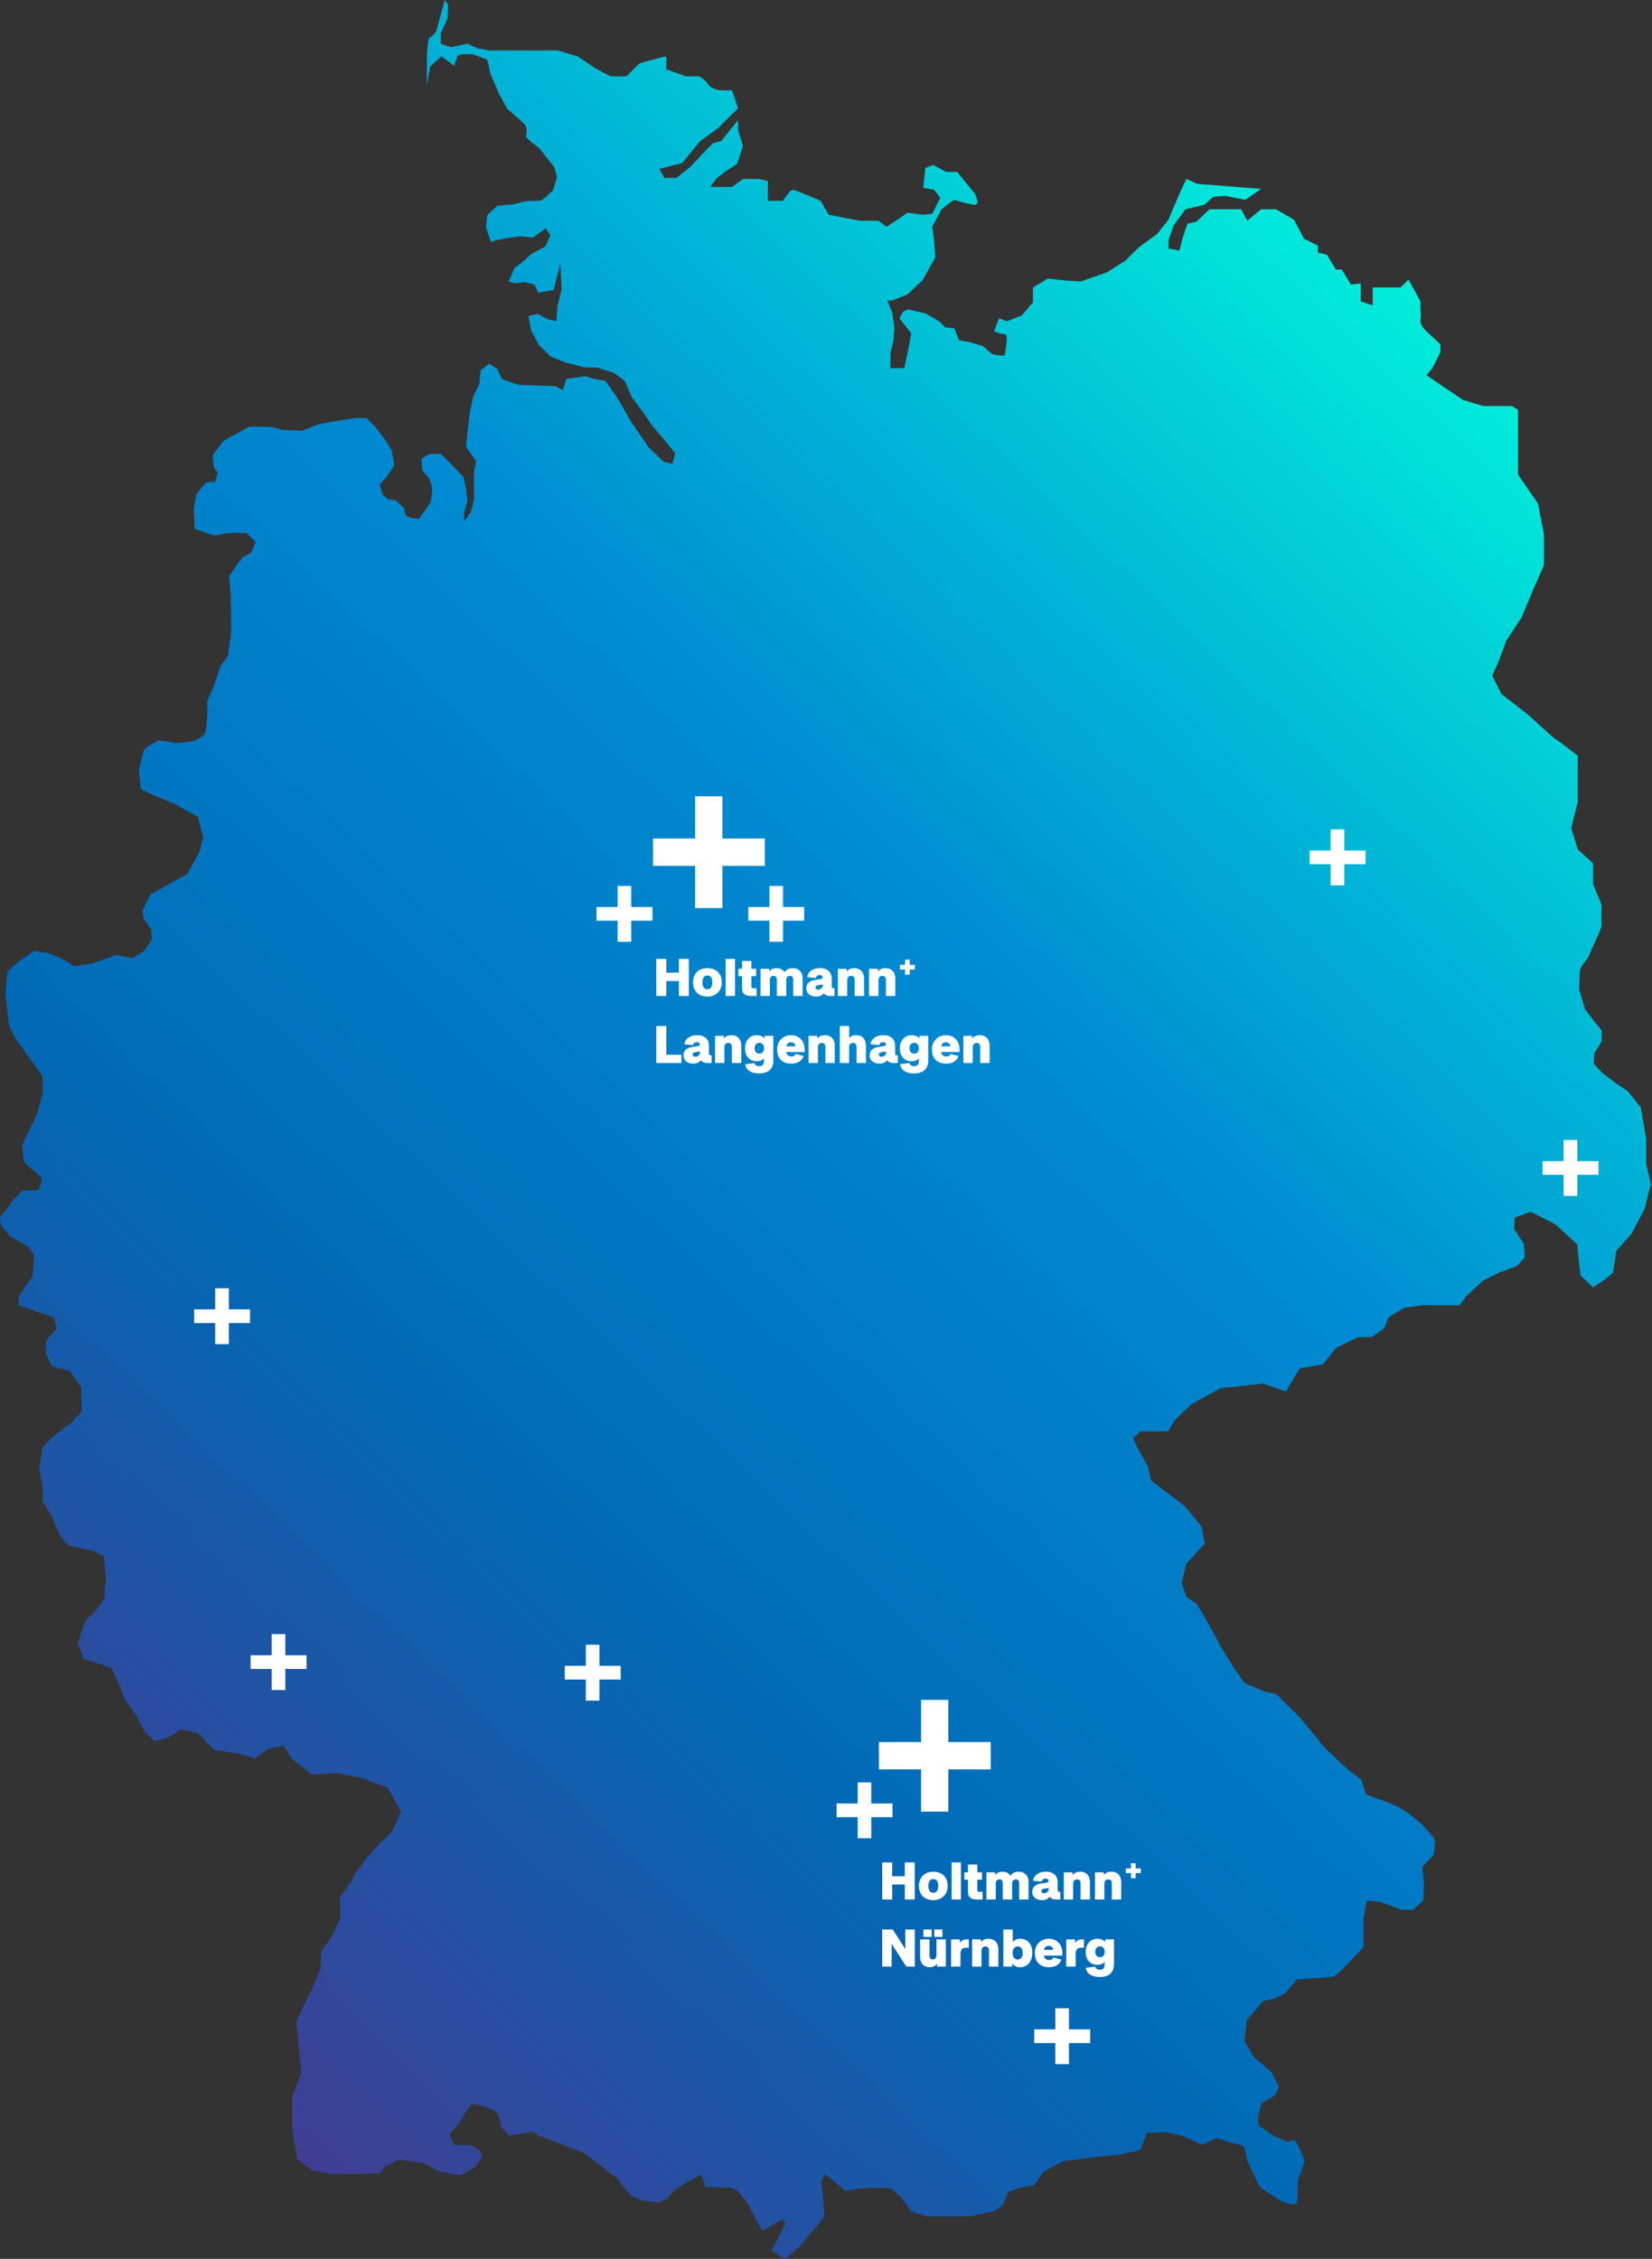 <?xml version="1.0" encoding="UTF-8"?>
<svg xmlns="http://www.w3.org/2000/svg" width="468" height="640" viewBox="0 0 468 640" fill="none">
  <rect x="0" y="0" width="468" height="640" fill="#333333" stroke="none"/>
  <path d="M138.806 14.289H157.993L163.634 15.981L168.71 19.366L172.945 21.622H177.458L181.129 17.95L187.334 16.258L188.749 15.981V19.652L194.389 21.631H198.06C198.06 21.631 200.039 22.76 200.603 23.888C201.167 25.016 203.711 25.58 203.711 25.58H207.382L209.074 30.656L203.433 36.297L198.357 39.968L193.281 46.172L186.789 47.864L188.204 50.408H191.589L195.537 47.3L200.336 42.224L202.028 40.532L204.284 39.968L209.084 34.041V36.861L210.499 41.373L208.807 46.449L205.7 48.428L203.156 50.408L201.177 52.951H207.382L210.489 50.694H215.001L217.544 51.259C217.544 51.259 217.544 50.694 217.544 52.951V56.899H221.78C221.78 56.899 223.759 53.792 224.6 53.792C225.441 53.792 232.496 56.899 232.496 56.899L234.753 60.847L243.5 62.539H248.864L251.12 64.232L254.227 62.252L257.047 60.273L261.282 60.837L264.103 60.56L266.359 56.048L264.667 53.792L261.559 53.228L262.124 47.587L264.38 46.736L268.051 48.715H271.158L273.701 51.823L276.244 54.93C276.244 54.93 277.659 58.037 276.244 58.037C274.829 58.037 270.317 56.622 270.317 56.622L268.625 57.75L266.646 59.442L264.103 64.241L264.667 68.477L264.954 72.989L261.282 79.481L257.047 83.429L252.812 85.121H251.397L252.812 88.792L253.376 92.74L253.089 96.689C253.089 96.689 252.238 99.509 252.238 100.36V104.308H256.186L257.314 98.945L258.165 94.433L254.781 90.197L255.909 88.218L257.324 87.654L262.124 88.782L266.072 91.038L267.764 92.731L270.307 93.017L271.722 96.402L274.829 96.966L278.501 98.094L281.044 100.35C281.044 100.35 284.715 101.201 284.715 100.35C284.715 99.499 285.843 94.71 284.715 94.71C283.587 94.71 281.608 93.859 281.608 93.859L283.023 90.187L285.22 91.038L289.514 89.346L292.621 85.675V81.44L296.857 78.897L301.656 79.461L306.168 79.748L313.501 77.204L318.864 73.82L322.535 70.149L327.899 66.201L331.006 62.252L334.113 54.92L336.092 50.685L339.199 52.1L357.259 53.515L352.746 56.622L347.106 55.494L343.722 55.771L341.178 58.027L335.815 59.294L332.431 63.945L331.016 68.18V70.436L334.123 71L334.974 67.616L336.389 63.38L338.932 62.816L342.603 59.294H351.628L353.32 62.539L357.269 59.294H361.504L366.58 62.252L369.4 67.616L373.349 69.595V71.574L375.892 72.138L378.435 76.373H380.127L382.67 80.609L385.49 80.322V85.398L388.875 86.526V81.45H396.771L399.027 79.194L402.412 85.398V87.941C402.412 87.941 402.699 88.792 402.412 90.484C402.125 92.176 404.104 93.868 404.104 93.868L408.052 97.54V99.796L405.796 104.308L404.104 106.287L409.467 109.959L414.544 113.343L420.184 115.035H428.368L430.06 116.163V134.499L435.7 142.683L437.392 151.431V160.178L434.384 166.947L431 175.031L426.675 181.612L424.607 187.252L422.727 191.388L425.359 196.653L432.88 202.481C432.88 202.481 440.4 209.438 440.964 209.626C441.529 209.814 446.981 214.138 446.981 214.138V227.121L445.101 234.642L446.981 240.658L451.305 244.606V250.435L453.749 256.451C453.749 256.451 453.561 260.776 453.749 261.716C453.937 262.656 452.057 266.416 452.057 266.416C452.057 266.416 450.177 270.552 449.989 271.116C449.801 271.68 447.545 273.749 447.545 275.441C447.545 277.133 447.357 279.201 447.357 279.953C447.357 280.705 449.049 285.969 449.049 285.969L451.493 289.166L453.759 291.986V294.994L451.681 298.378L451.493 301.387L453.759 303.831L457.886 307.027L461.082 309.095L464.842 313.796L466.346 322.632V329.777L467.663 335.417L465.97 342.374L462.21 349.518L457.886 354.407L456.946 360.611L454.69 362.491L451.305 364.747L447.733 361.363L447.169 356.663L446.793 352.526L440.588 346.886L433.632 343.314L429.12 345.006L428.932 348.202L431.752 352.526L431.94 356.287L429.684 358.731L424.607 360.611L420.095 362.867L415.395 367.192L413.514 369.824H402.61L397.721 370.576L393.397 373.208L392.081 376.404L388.509 378.848H384.748L378.544 381.857L374.784 386.557L368.203 387.685L364.255 394.266L357.862 392.009L345.819 393.325L337.547 397.838L332.658 402.538L330.966 405.546H323.07L321.002 407.427L322.13 410.059L325.138 415.323L326.078 419.459L335.479 426.604L340.367 432.432L341.307 437.321L338.863 439.953L336.043 443.149L334.727 448.602L336.231 452.55L339.051 454.43L342.999 461.199L345.819 466.463L349.392 472.291L352.588 476.804L358.228 479.248L361.613 480L368.381 486.768L375.526 495.417L381.918 501.434L385.678 504.254L386.995 508.39L395.079 511.398L398.651 513.467L402.788 516.851C402.788 516.851 406.548 520.799 406.548 521.551C406.548 522.303 406.172 525.499 406.172 525.499L402.976 528.884L403.352 534.148L403.164 538.472L400.344 541.105H397.147L390.943 538.848L387.183 538.472L386.242 543.925V551.633L383.986 554.078L380.226 558.026L377.782 560.094L367.441 560.846L364.245 564.606L361.425 566.11L357.664 567.051L353.152 572.503L352.588 578.331L355.22 582.844L360.109 586.98L362.365 591.304L361.049 593.748L357.476 595.817L356.348 599.765L356.536 602.209L360.673 605.029L364.809 606.91C364.809 606.91 366.689 605.781 367.253 606.91C367.817 608.038 369.509 611.61 369.509 612.174C369.509 612.738 367.629 618.002 367.629 618.002C367.629 618.002 367.817 624.395 367.065 624.583C366.313 624.771 362.929 623.643 362.929 623.643L356.912 619.694L353.34 612.174C353.34 612.174 352.588 607.85 352.024 607.85C351.46 607.85 344.503 605.781 344.503 605.781L340.555 607.662L335.103 605.217L330.214 604.089L324.95 604.277L323.07 609.166L317.053 610.482L311.225 611.046L301.072 612.362L295.62 615.37L292.988 619.13L288.663 619.883L285.655 621.011L284.151 624.603L281.707 626.463L274.75 627.967H262.707L258.195 626.651L255.375 622.703L252.555 620.07C252.555 620.07 248.606 619.883 247.854 619.883C247.102 619.883 244.282 620.07 243.53 620.07C242.778 620.07 239.582 620.823 239.582 620.823L233.753 615.934L232.625 618.19L233.001 620.823L233.565 627.967L230.369 631.915L226.421 636.616L222.472 640L218.524 637.744L222.472 630.035L221.72 628.719L215.892 632.103L214.012 628.531L211.756 624.207L208.935 620.635L207.055 619.883L203.483 619.694H199.911L198.595 616.122L193.142 619.13L190.886 620.733L189.055 622.713C189.055 622.713 187.363 623.979 186.512 623.979C185.661 623.979 181.861 623.415 181.861 623.415L179.041 622.287L176.646 619.605L174.816 617.211L171.145 614.391L168.463 612.273L165.92 610.294L157.598 606.91L152.709 605.217C152.709 605.217 151.205 603.901 150.453 604.089C149.701 604.277 144.249 605.029 144.249 605.029L141.992 602.773C141.992 602.773 141.428 599.013 140.488 598.261C139.548 597.509 134.472 595.817 133.72 596.193C132.968 596.569 130.148 601.457 130.148 601.457L127.327 604.653L128.643 607.662L133.532 607.85C133.532 607.85 136.54 609.354 136.54 610.482C136.54 611.61 134.66 613.866 134.66 613.866C134.66 613.866 131.088 616.31 129.96 616.31C128.831 616.31 123.943 614.994 123.943 614.994L120.183 612.926C120.183 612.926 113.978 611.986 113.226 611.986C112.474 611.986 109.09 613.866 109.09 613.866L107.398 615.746L101.569 615.934H93.673L88.408 614.994L84.272 611.798L82.768 603.713V593.937L85.4 587.168L84.46 578.519L83.896 572.879L86.152 567.991L88.596 563.102L90.665 558.214L91.041 552.761L94.049 548.437L96.493 543.361L96.305 537.532L99.689 532.832L100.629 530.764L103.826 526.44L107.398 522.491L111.158 518.731L113.602 513.279L111.722 509.894L109.842 506.51L102.885 503.878L95.741 502.374L88.408 502.75L82.768 498.425L80.324 494.665L76.188 495.417L72.239 498.237L67.727 496.921L60.582 495.793L56.258 491.093L51.182 489.965L47.985 492.221L43.849 493.349L41.029 490.717L38.209 485.452L35.388 481.504L33.696 477.18L31.628 472.667L26.928 470.975L23.732 470.035L22.039 465.523L24.108 459.318L27.304 456.122L29.56 452.926C29.56 452.926 29.748 448.79 29.936 447.85C30.124 446.91 29.372 440.893 29.372 440.893L26.176 439.389L19.407 437.885C19.407 437.885 17.339 435.817 17.151 435.253C16.963 434.689 15.083 431.116 15.083 430.552C15.083 429.988 12.075 425.476 12.075 425.476V421.528L11.135 416.075L12.075 410.059L14.707 407.239L20.347 402.914L23.168 399.906L22.98 393.137L19.783 388.437L14.707 387.121L13.015 383.737C13.015 383.737 12.827 380.353 13.203 379.788C13.579 379.224 16.023 376.404 16.023 376.404L15.271 373.208L11.135 371.892L5.306 369.824V367.192L9.254 361.551L9.63 355.535L7.562 352.902L3.05 350.458L0.418 347.45C0.418 347.45 -0.522 344.818 0.418 344.254C1.358 343.69 3.426 340.306 3.426 340.306L6.434 337.297H8.314C8.314 337.297 10.383 337.485 10.947 336.921C11.511 336.357 11.887 333.725 11.887 333.725L8.878 331.093L6.81 329.213L6.246 324.512L10.383 315.864L12.075 309.847V304.959L8.314 299.694L4.742 294.806C4.742 294.806 2.486 290.858 2.486 290.106C2.486 289.354 1.546 282.209 1.546 281.645C1.546 281.081 2.11 275.253 2.11 275.253L5.306 272.432L9.63 269.424L13.391 269.988L16.963 271.304L21.099 273.749L25.988 272.996L29.748 271.68L32.944 270.552L37.457 271.492L40.841 269.424L43.097 266.04L42.721 263.032L40.841 260.588L40.277 258.143L42.533 253.443L53.062 247.615L56.446 241.41L57.574 237.274L56.07 231.445L49.301 227.685L43.285 225.241L39.901 223.549L39.337 218.096L40.841 212.268C40.841 212.268 44.225 209.824 45.165 209.824C46.105 209.824 49.865 210.576 49.865 210.576L54.754 210.012C54.754 210.012 57.762 208.696 58.138 207.568C58.514 206.439 58.702 202.491 58.702 202.491V198.731C58.702 198.731 59.642 196.287 60.206 195.159C60.77 194.031 62.462 188.766 62.462 188.766L64.531 185.946L65.471 179.553V173.537L65.283 167.333L64.907 163.196L68.667 157.932L71.111 156.616L72.427 153.608L69.795 150.975H65.095L60.582 151.727L55.13 149.847L54.942 143.643L55.694 139.882L58.326 136.686L60.958 136.498L61.71 134.054L60.582 132.362L60.206 128.978L63.403 124.841L67.539 122.585L70.547 120.893H76.376L80.324 121.833L85.588 122.021L90.477 120.141L95.741 119.201L100.629 118.449H103.826L106.27 120.893L109.278 124.841L110.97 127.662L111.722 131.798L109.654 134.994L107.586 137.25L108.338 140.071L109.842 141.387L112.098 141.763L114.542 144.019C114.542 144.019 114.542 145.335 115.106 146.087C115.67 146.839 118.679 147.027 118.679 147.027L121.875 142.515C121.875 142.515 122.439 139.882 122.439 138.754C122.439 137.626 121.499 135.37 121.499 135.37C121.499 135.37 119.807 133.678 119.619 133.114C119.431 132.55 119.431 129.918 119.431 129.918L121.687 128.602H124.883L126.199 129.918L128.455 132.174L131.276 135.182L132.028 138.378L132.404 141.763L131.464 145.523V147.779L133.344 145.147C133.344 145.147 134.284 141.763 134.284 141.199V133.678L134.848 130.67L132.028 126.533L132.592 121.081L133.156 116.569L134.096 112.244L135.788 108.86L136.164 104.912L138.608 103.032L140.864 104.536L142.18 107.356L144.061 108.108L147.069 109.048L157.41 109.424L159.478 110.552L160.418 107.356L165.87 106.604L168.314 107.356L171.511 107.92L174.707 112.432L178.843 119.577L183.732 126.722L188.056 130.858L190.5 131.422L191.252 128.414L188.056 124.465L184.672 120.517L182.415 117.133L179.031 112.62L176.963 107.92L173.955 105.664L169.254 104.16C169.254 104.16 165.682 104.16 165.118 103.972C164.554 103.784 160.042 102.656 160.042 102.656L155.905 100.964L152.709 97.767L150.453 93.631L149.701 89.495L152.333 88.931L155.153 90.435L157.598 90.999L157.974 86.487L159.102 81.974L158.726 74.642L156.846 82.162L152.521 82.914L151.393 80.658L148.573 79.906L145.941 80.282L144.061 79.718L145.753 75.958L148.197 74.078L150.453 72.009L154.589 69.753L155.905 66.557L154.589 64.677L151.017 67.309L147.445 66.933C147.445 66.933 139.548 67.873 139.36 68.625C139.172 69.377 137.668 64.301 137.668 64.301L138.044 60.917L140.864 58.284L145.377 57.908C145.377 57.908 148.761 56.968 149.513 56.968C150.265 56.968 152.709 56.968 153.273 56.78C153.837 56.592 156.658 53.96 156.658 53.96L157.786 50.2L157.034 47.38L152.709 41.927L150.265 40.047L148.949 38.731C148.949 38.731 149.701 36.287 148.573 35.159C147.445 34.031 143.685 30.834 143.685 30.834L141.428 26.698L138.984 21.058L138.044 16.921L134.096 15.417C134.096 15.417 129.96 15.041 129.583 15.981C129.207 16.921 128.643 18.613 128.643 18.613L125.071 15.981L121.875 18.801L120.935 24.066V16.921C120.935 16.921 120.935 10.905 121.875 10.529C122.815 10.153 123.567 8.837 123.567 8.837L126.011 0L126.951 1.316L126.763 5.264L124.883 9.401V12.409L127.703 13.349L132.404 12.409L135.412 13.725L138.984 14.388L138.806 14.289Z" fill="url(#paint0_linear_231_759)"></path>
  <path d="M185 245.322V237.578H196.928V225.617H204.652V237.578H216.666V245.322H204.652V257.283H196.928V245.322H185Z" fill="white"></path>
  <path d="M169 260.854V256.981H174.965V251H178.827V256.981H184.835V260.854H178.827V266.835H174.965V260.854H169Z" fill="white"></path>
  <path d="M55 374.854V370.981H60.965V365H64.827V370.981H70.835V374.854H64.827V380.835H60.965V374.854H55Z" fill="white"></path>
  <path d="M160 475.854V471.981H165.965V466H169.827V471.981H175.835V475.854H169.827V481.835H165.965V475.854H160Z" fill="white"></path>
  <path d="M437 332.854V328.981H442.965V323H446.827V328.981H452.835V332.854H446.827V338.835H442.965V332.854H437Z" fill="white"></path>
  <path d="M371 244.854V240.981H376.965V235H380.827V240.981H386.835V244.854H380.827V250.835H376.965V244.854H371Z" fill="white"></path>
  <path d="M71 472.854V468.981H76.965V463H80.827V468.981H86.835V472.854H80.827V478.835H76.965V472.854H71Z" fill="white"></path>
  <path d="M237 514.854V510.981H242.965V505H246.827V510.981H252.835V514.854H246.827V520.835H242.965V514.854H237Z" fill="white"></path>
  <path d="M212 260.854V256.981H217.965V251H221.827V256.981H227.835V260.854H221.827V266.835H217.965V260.854H212Z" fill="white"></path>
  <path d="M249 501.322V493.578H260.928V481.617H268.652V493.578H280.666V501.322H268.652V513.283H260.928V501.322H249Z" fill="white"></path>
  <path d="M185.93 271.68H188.75V275.58H192.32V271.68H195.14V282.18H192.32V277.95H188.75V282.18H185.93V271.68ZM200.397 274.305C203.007 274.305 204.477 276 204.477 278.325C204.477 280.65 202.902 282.36 200.397 282.36C197.757 282.36 196.317 280.65 196.317 278.325C196.317 276 197.862 274.305 200.397 274.305ZM200.397 276.39C199.377 276.39 199.002 277.215 199.002 278.325C199.002 279.435 199.377 280.275 200.397 280.275C201.432 280.275 201.792 279.435 201.792 278.325C201.792 277.215 201.432 276.39 200.397 276.39ZM205.569 271.68H208.224V282.18H205.569V271.68ZM209.175 276.57V274.485H210.21V272.265H212.865V274.485H214.2V276.57H212.865V279.465C212.865 279.765 212.955 280.02 213.405 280.02H214.35V282.18H212.79C210.87 282.18 210.21 281.385 210.21 279.885V276.57H209.175ZM222.732 282.18H220.077V277.605C220.077 276.855 219.717 276.48 219.147 276.48C218.472 276.48 218.097 276.93 218.097 277.725V282.18H215.442V274.485H217.932V275.25C218.367 274.68 219.027 274.305 219.987 274.305C221.082 274.305 221.832 274.755 222.267 275.46C222.702 274.755 223.437 274.305 224.532 274.305C226.482 274.305 227.382 275.625 227.382 277.215V282.18H224.727V277.605C224.727 276.855 224.352 276.48 223.797 276.48C223.107 276.48 222.732 276.93 222.732 277.725V282.18ZM236.392 282.18H235.192C234.637 282.18 233.767 282.09 233.392 281.37C232.927 282 232.177 282.36 231.157 282.36C229.357 282.36 228.412 281.265 228.412 280.08C228.412 278.565 229.447 277.89 230.752 277.68L232.642 277.365C232.912 277.32 233.047 277.17 233.047 276.915C233.047 276.57 232.777 276.27 232.192 276.27C231.412 276.27 231.187 276.75 231.127 277.11L228.652 276.855C228.817 275.64 229.927 274.305 232.282 274.305C234.742 274.305 235.627 275.73 235.627 277.245V279.495C235.627 279.825 235.732 280.02 236.122 280.02H236.392V282.18ZM231.007 279.795C231.007 280.2 231.277 280.41 231.772 280.41C232.507 280.41 233.092 279.885 233.092 279.165V278.925L231.787 279.12C231.172 279.21 231.007 279.465 231.007 279.795ZM244.781 282.18H242.126V277.605C242.126 276.87 241.736 276.48 241.136 276.48C240.416 276.48 240.011 276.93 240.011 277.725V282.18H237.356V274.485H239.846V275.265C240.296 274.68 240.971 274.305 241.961 274.305C243.896 274.305 244.781 275.625 244.781 277.215V282.18ZM253.629 282.18H250.974V277.605C250.974 276.87 250.584 276.48 249.984 276.48C249.264 276.48 248.859 276.93 248.859 277.725V282.18H246.204V274.485H248.694V275.265C249.144 274.68 249.819 274.305 250.809 274.305C252.744 274.305 253.629 275.625 253.629 277.215V282.18ZM256.399 276.154V274.687H254.932V273.373H256.399V271.906H257.713V273.373H259.18V274.687H257.713V276.154H256.399ZM185.93 290.68H188.75V298.84H193.04V301.18H185.93V290.68ZM201.602 301.18H200.402C199.847 301.18 198.977 301.09 198.602 300.37C198.137 301 197.387 301.36 196.367 301.36C194.567 301.36 193.622 300.265 193.622 299.08C193.622 297.565 194.657 296.89 195.962 296.68L197.852 296.365C198.122 296.32 198.257 296.17 198.257 295.915C198.257 295.57 197.987 295.27 197.402 295.27C196.622 295.27 196.397 295.75 196.337 296.11L193.862 295.855C194.027 294.64 195.137 293.305 197.492 293.305C199.952 293.305 200.837 294.73 200.837 296.245V298.495C200.837 298.825 200.942 299.02 201.332 299.02H201.602V301.18ZM196.217 298.795C196.217 299.2 196.487 299.41 196.982 299.41C197.717 299.41 198.302 298.885 198.302 298.165V297.925L196.997 298.12C196.382 298.21 196.217 298.465 196.217 298.795ZM209.991 301.18H207.336V296.605C207.336 295.87 206.946 295.48 206.346 295.48C205.626 295.48 205.221 295.93 205.221 296.725V301.18H202.566V293.485H205.056V294.265C205.506 293.68 206.181 293.305 207.171 293.305C209.106 293.305 209.991 294.625 209.991 296.215V301.18ZM214.414 300.685C212.329 300.685 211.054 299.245 211.054 297.04C211.054 294.91 212.314 293.305 214.414 293.305C215.374 293.305 216.094 293.635 216.589 294.235V293.485H219.079V300.595C219.079 302.425 218.059 304.135 215.044 304.135C212.359 304.135 211.234 302.8 211.114 301.525L213.754 301.21C213.844 301.57 214.099 302.08 215.089 302.08C216.274 302.08 216.424 301.21 216.424 300.655V299.89C215.959 300.4 215.269 300.685 214.414 300.685ZM215.119 298.525C215.989 298.525 216.454 297.895 216.454 296.995C216.454 296.14 215.974 295.45 215.119 295.45C214.264 295.45 213.769 296.125 213.769 296.995C213.769 297.895 214.264 298.525 215.119 298.525ZM224.2 299.32C224.965 299.32 225.22 298.99 225.445 298.615L227.68 299.2C227.11 300.805 225.73 301.36 224.185 301.36C221.65 301.36 220.15 299.875 220.15 297.355C220.15 295.015 221.77 293.305 224.14 293.305C226.33 293.305 227.95 294.85 227.95 297.31V298.075H222.715C222.895 298.93 223.42 299.32 224.2 299.32ZM224.11 295.315C223.435 295.315 222.94 295.63 222.745 296.455H225.355C225.235 295.66 224.77 295.315 224.11 295.315ZM236.476 301.18H233.821V296.605C233.821 295.87 233.431 295.48 232.831 295.48C232.111 295.48 231.706 295.93 231.706 296.725V301.18H229.051V293.485H231.541V294.265C231.991 293.68 232.666 293.305 233.656 293.305C235.591 293.305 236.476 294.625 236.476 296.215V301.18ZM245.323 301.18H242.668V296.605C242.668 295.87 242.278 295.48 241.678 295.48C240.958 295.48 240.553 295.93 240.553 296.725V301.18H237.898V290.68H240.553V294.07C240.988 293.59 241.633 293.305 242.503 293.305C244.438 293.305 245.323 294.625 245.323 296.215V301.18ZM254.336 301.18H253.136C252.581 301.18 251.711 301.09 251.336 300.37C250.871 301 250.121 301.36 249.101 301.36C247.301 301.36 246.356 300.265 246.356 299.08C246.356 297.565 247.391 296.89 248.696 296.68L250.586 296.365C250.856 296.32 250.991 296.17 250.991 295.915C250.991 295.57 250.721 295.27 250.136 295.27C249.356 295.27 249.131 295.75 249.071 296.11L246.596 295.855C246.761 294.64 247.871 293.305 250.226 293.305C252.686 293.305 253.571 294.73 253.571 296.245V298.495C253.571 298.825 253.676 299.02 254.066 299.02H254.336V301.18ZM248.951 298.795C248.951 299.2 249.221 299.41 249.716 299.41C250.451 299.41 251.036 298.885 251.036 298.165V297.925L249.731 298.12C249.116 298.21 248.951 298.465 248.951 298.795ZM258.286 300.685C256.201 300.685 254.926 299.245 254.926 297.04C254.926 294.91 256.186 293.305 258.286 293.305C259.246 293.305 259.966 293.635 260.461 294.235V293.485H262.951V300.595C262.951 302.425 261.931 304.135 258.916 304.135C256.231 304.135 255.106 302.8 254.986 301.525L257.626 301.21C257.716 301.57 257.971 302.08 258.961 302.08C260.146 302.08 260.296 301.21 260.296 300.655V299.89C259.831 300.4 259.141 300.685 258.286 300.685ZM258.991 298.525C259.861 298.525 260.326 297.895 260.326 296.995C260.326 296.14 259.846 295.45 258.991 295.45C258.136 295.45 257.641 296.125 257.641 296.995C257.641 297.895 258.136 298.525 258.991 298.525ZM268.072 299.32C268.837 299.32 269.092 298.99 269.317 298.615L271.552 299.2C270.982 300.805 269.602 301.36 268.057 301.36C265.522 301.36 264.022 299.875 264.022 297.355C264.022 295.015 265.642 293.305 268.012 293.305C270.202 293.305 271.822 294.85 271.822 297.31V298.075H266.587C266.767 298.93 267.292 299.32 268.072 299.32ZM267.982 295.315C267.307 295.315 266.812 295.63 266.617 296.455H269.227C269.107 295.66 268.642 295.315 267.982 295.315ZM280.348 301.18H277.693V296.605C277.693 295.87 277.303 295.48 276.703 295.48C275.983 295.48 275.578 295.93 275.578 296.725V301.18H272.923V293.485H275.413V294.265C275.863 293.68 276.538 293.305 277.528 293.305C279.463 293.305 280.348 294.625 280.348 296.215V301.18Z" fill="white"></path>
  <path d="M249.93 527.68H252.75V531.58H256.32V527.68H259.14V538.18H256.32V533.95H252.75V538.18H249.93V527.68ZM264.397 530.305C267.007 530.305 268.477 532 268.477 534.325C268.477 536.65 266.902 538.36 264.397 538.36C261.757 538.36 260.317 536.65 260.317 534.325C260.317 532 261.862 530.305 264.397 530.305ZM264.397 532.39C263.377 532.39 263.002 533.215 263.002 534.325C263.002 535.435 263.377 536.275 264.397 536.275C265.432 536.275 265.792 535.435 265.792 534.325C265.792 533.215 265.432 532.39 264.397 532.39ZM269.569 527.68H272.224V538.18H269.569V527.68ZM273.175 532.57V530.485H274.21V528.265H276.865V530.485H278.2V532.57H276.865V535.465C276.865 535.765 276.955 536.02 277.405 536.02H278.35V538.18H276.79C274.87 538.18 274.21 537.385 274.21 535.885V532.57H273.175ZM286.732 538.18H284.077V533.605C284.077 532.855 283.717 532.48 283.147 532.48C282.472 532.48 282.097 532.93 282.097 533.725V538.18H279.442V530.485H281.932V531.25C282.367 530.68 283.027 530.305 283.987 530.305C285.082 530.305 285.832 530.755 286.267 531.46C286.702 530.755 287.437 530.305 288.532 530.305C290.482 530.305 291.382 531.625 291.382 533.215V538.18H288.727V533.605C288.727 532.855 288.352 532.48 287.797 532.48C287.107 532.48 286.732 532.93 286.732 533.725V538.18ZM300.392 538.18H299.192C298.637 538.18 297.767 538.09 297.392 537.37C296.927 538 296.177 538.36 295.157 538.36C293.357 538.36 292.412 537.265 292.412 536.08C292.412 534.565 293.447 533.89 294.752 533.68L296.642 533.365C296.912 533.32 297.047 533.17 297.047 532.915C297.047 532.57 296.777 532.27 296.192 532.27C295.412 532.27 295.187 532.75 295.127 533.11L292.652 532.855C292.817 531.64 293.927 530.305 296.282 530.305C298.742 530.305 299.627 531.73 299.627 533.245V535.495C299.627 535.825 299.732 536.02 300.122 536.02H300.392V538.18ZM295.007 535.795C295.007 536.2 295.277 536.41 295.772 536.41C296.507 536.41 297.092 535.885 297.092 535.165V534.925L295.787 535.12C295.172 535.21 295.007 535.465 295.007 535.795ZM308.781 538.18H306.126V533.605C306.126 532.87 305.736 532.48 305.136 532.48C304.416 532.48 304.011 532.93 304.011 533.725V538.18H301.356V530.485H303.846V531.265C304.296 530.68 304.971 530.305 305.961 530.305C307.896 530.305 308.781 531.625 308.781 533.215V538.18ZM317.629 538.18H314.974V533.605C314.974 532.87 314.584 532.48 313.984 532.48C313.264 532.48 312.859 532.93 312.859 533.725V538.18H310.204V530.485H312.694V531.265C313.144 530.68 313.819 530.305 314.809 530.305C316.744 530.305 317.629 531.625 317.629 533.215V538.18ZM320.399 532.154V530.687H318.932V529.373H320.399V527.906H321.713V529.373H323.18V530.687H321.713V532.154H320.399ZM249.93 546.68H252.915L256.485 552.245V546.68H259.155V557.18H256.74L252.6 550.745V557.18H249.93V546.68ZM261.606 548.78V546.68H263.931V548.78H261.606ZM264.681 548.78V546.68H266.991V548.78H264.681ZM267.951 557.18H265.446V556.415C265.026 556.985 264.351 557.36 263.406 557.36C261.531 557.36 260.661 556.04 260.661 554.435V549.485H263.316V554.06C263.316 554.81 263.676 555.17 264.246 555.17C264.921 555.17 265.296 554.735 265.296 553.94V549.485H267.951V557.18ZM269.438 549.485H271.928V550.46C272.378 549.83 272.993 549.485 273.773 549.485H274.463V551.855H273.638C272.603 551.855 272.093 552.305 272.093 553.835V557.18H269.438V549.485ZM282.824 557.18H280.169V552.605C280.169 551.87 279.779 551.48 279.179 551.48C278.459 551.48 278.054 551.93 278.054 552.725V557.18H275.399V549.485H277.889V550.265C278.339 549.68 279.014 549.305 280.004 549.305C281.939 549.305 282.824 550.625 282.824 552.215V557.18ZM289.017 549.305C291.132 549.305 292.452 550.88 292.452 553.265C292.452 555.62 291.147 557.36 289.017 557.36C288.012 557.36 287.247 557 286.737 556.295V557.18H284.247V546.68H286.902V550.22C287.397 549.635 288.102 549.305 289.017 549.305ZM288.327 551.465C287.382 551.465 286.872 552.23 286.872 553.325C286.872 554.39 287.397 555.185 288.327 555.185C289.242 555.185 289.737 554.39 289.737 553.325C289.737 552.26 289.242 551.465 288.327 551.465ZM297.208 555.32C297.973 555.32 298.228 554.99 298.453 554.615L300.688 555.2C300.118 556.805 298.738 557.36 297.193 557.36C294.658 557.36 293.158 555.875 293.158 553.355C293.158 551.015 294.778 549.305 297.148 549.305C299.338 549.305 300.958 550.85 300.958 553.31V554.075H295.723C295.903 554.93 296.428 555.32 297.208 555.32ZM297.118 551.315C296.443 551.315 295.948 551.63 295.753 552.455H298.363C298.243 551.66 297.778 551.315 297.118 551.315ZM302.06 549.485H304.55V550.46C305 549.83 305.615 549.485 306.395 549.485H307.085V551.855H306.26C305.225 551.855 304.715 552.305 304.715 553.835V557.18H302.06V549.485ZM310.919 556.685C308.834 556.685 307.559 555.245 307.559 553.04C307.559 550.91 308.819 549.305 310.919 549.305C311.879 549.305 312.599 549.635 313.094 550.235V549.485H315.584V556.595C315.584 558.425 314.564 560.135 311.549 560.135C308.864 560.135 307.739 558.8 307.619 557.525L310.259 557.21C310.349 557.57 310.604 558.08 311.594 558.08C312.779 558.08 312.929 557.21 312.929 556.655V555.89C312.464 556.4 311.774 556.685 310.919 556.685ZM311.624 554.525C312.494 554.525 312.959 553.895 312.959 552.995C312.959 552.14 312.479 551.45 311.624 551.45C310.769 551.45 310.274 552.125 310.274 552.995C310.274 553.895 310.769 554.525 311.624 554.525Z" fill="white"></path>
  <path d="M293 578.854V574.981H298.965V569H302.827V574.981H308.835V578.854H302.827V584.835H298.965V578.854H293Z" fill="white"></path>
  <defs>
    <linearGradient id="paint0_linear_231_759" x1="7.84029e-06" y1="582.349" x2="455.687" y2="101.923" gradientUnits="userSpaceOnUse">
      <stop stop-color="#4D358C"></stop>
      <stop offset="0.325" stop-color="#0169B5"></stop>
      <stop offset="0.625" stop-color="#008BD2"></stop>
      <stop offset="1" stop-color="#01F8DB"></stop>
    </linearGradient>
  </defs>
</svg>
